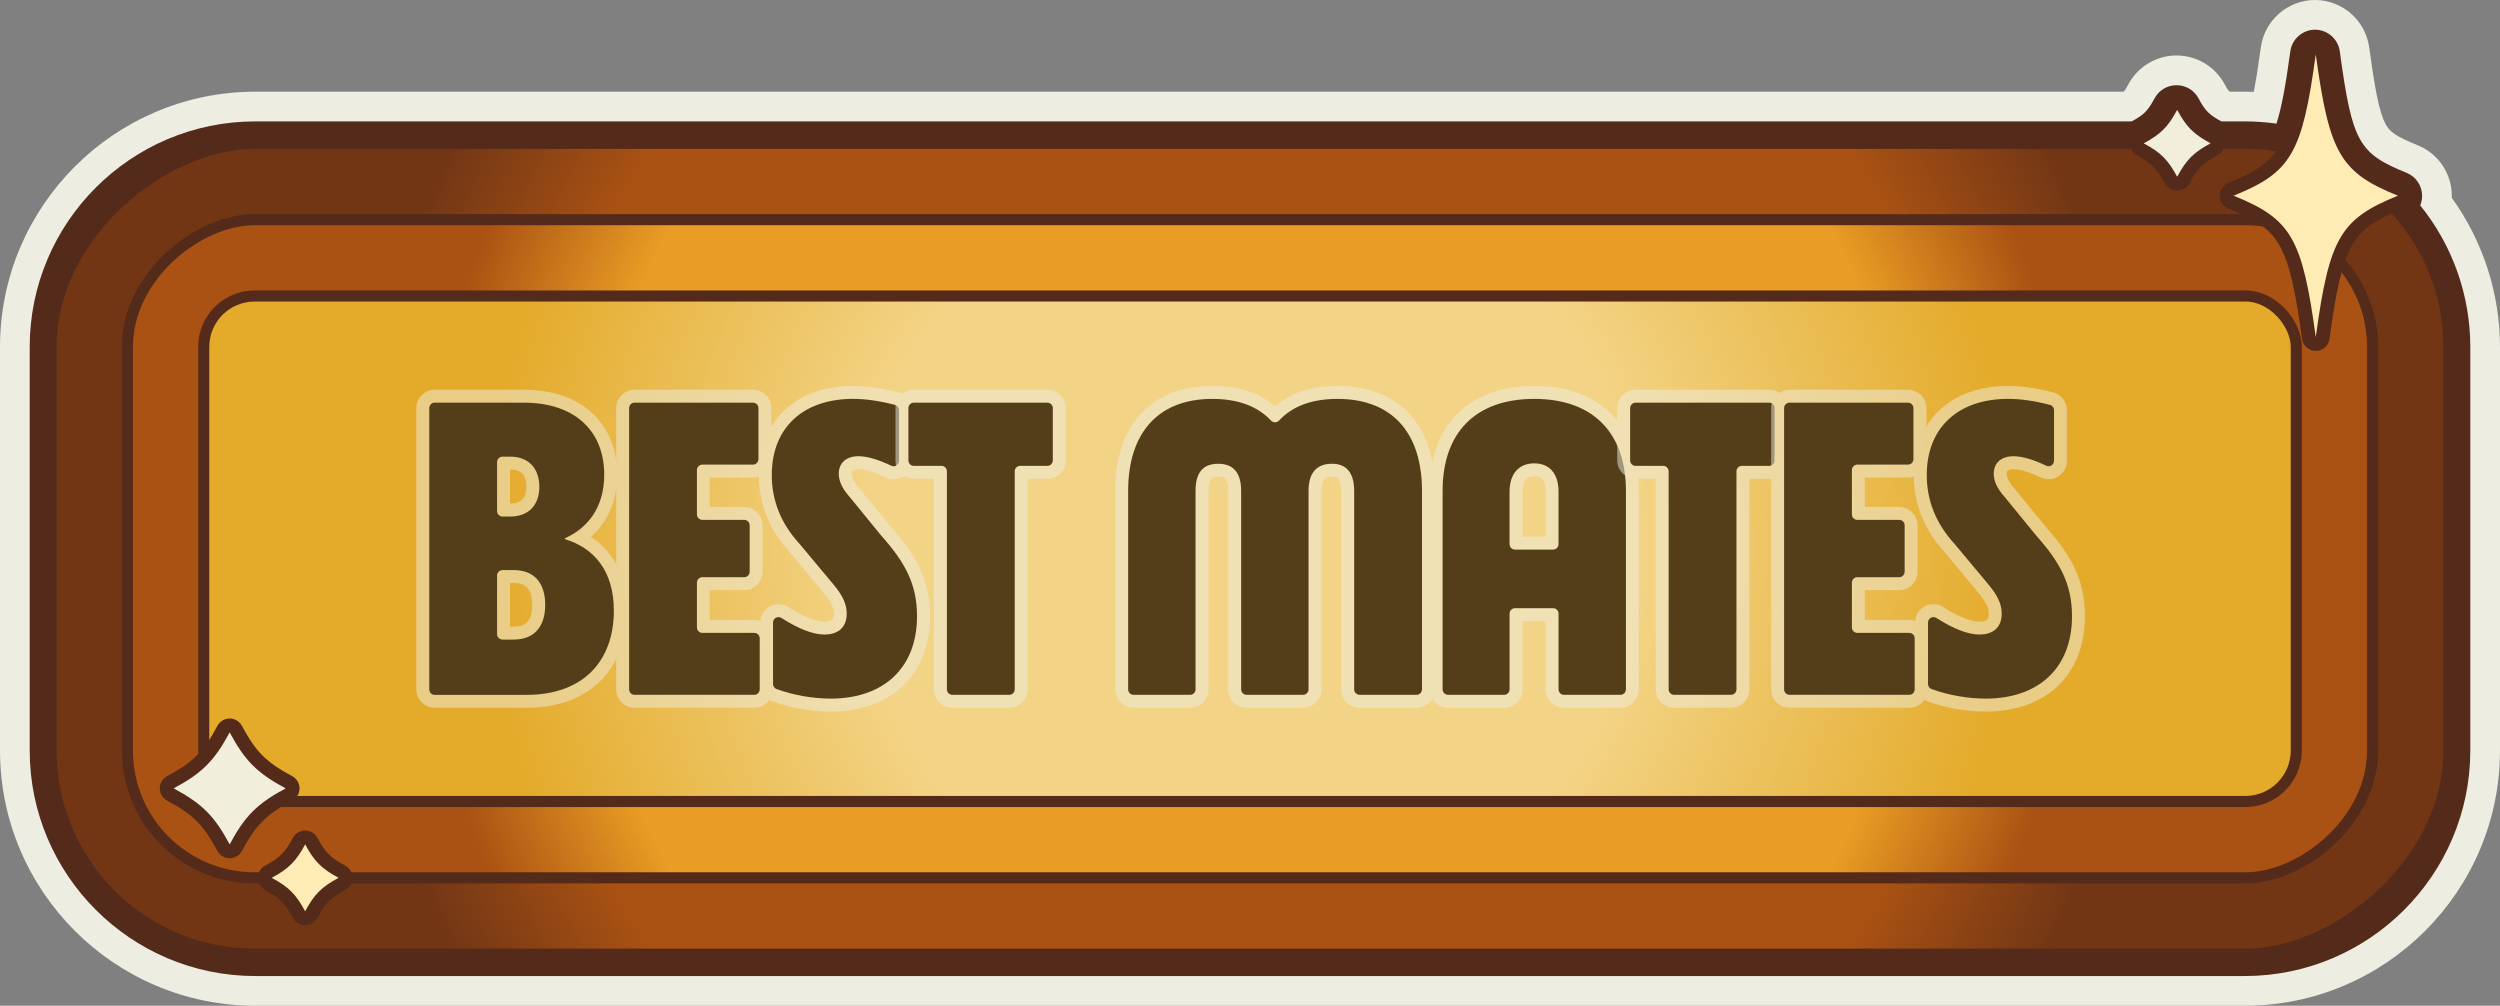 <?xml version="1.0" encoding="UTF-8"?>
<svg xmlns="http://www.w3.org/2000/svg" xmlns:xlink="http://www.w3.org/1999/xlink" viewBox="0 0 1598.89 643.23">
  <rect x="0" y="0" width="1598.89" height="643.23" fill="#808080" stroke="none"/>
  <defs>
    <style>
      .cls-1 {
        fill: url(#radial-gradient-2);
      }

      .cls-1, .cls-2, .cls-3 {
        stroke: #542a1a;
        stroke-linecap: round;
        stroke-linejoin: round;
        stroke-width: 7.1px;
      }

      .cls-2 {
        fill: url(#radial-gradient-3);
      }

      .cls-4 {
        mix-blend-mode: overlay;
        opacity: .5;
      }

      .cls-3 {
        fill: url(#radial-gradient);
      }

      .cls-5 {
        isolation: isolate;
      }

      .cls-6 {
        fill: #542a1a;
      }

      .cls-6, .cls-7, .cls-8, .cls-9, .cls-10 {
        stroke-width: 0px;
      }

      .cls-7 {
        fill: #543e1a;
      }

      .cls-8 {
        fill: #f1eedb;
      }

      .cls-9 {
        fill: #edede2;
      }

      .cls-10 {
        fill: #ffecb5;
      }
    </style>
    <radialGradient id="radial-gradient" cx="799.44" cy="350.95" fx="799.44" fy="350.95" r="572.36" gradientTransform="translate(448.49 1150.4) rotate(-90)" gradientUnits="userSpaceOnUse">
      <stop offset=".8" stop-color="#aa5213"/>
      <stop offset="1" stop-color="#723615"/>
    </radialGradient>
    <radialGradient id="radial-gradient-2" cx="799.44" cy="350.95" fx="799.44" fy="350.95" r="529.05" gradientTransform="translate(448.49 1150.4) rotate(-90)" gradientUnits="userSpaceOnUse">
      <stop offset=".8" stop-color="#e99d24"/>
      <stop offset="1" stop-color="#aa5213"/>
    </radialGradient>
    <radialGradient id="radial-gradient-3" cx="799.45" cy="350.95" fx="799.45" fy="350.95" r="486.77" gradientUnits="userSpaceOnUse">
      <stop offset=".5" stop-color="#f3d487"/>
      <stop offset="1" stop-color="#e4ab2b"/>
    </radialGradient>
  </defs>
  <g class="cls-5">
    <g id="Layer_2" data-name="Layer 2">
      <g id="Grey_Outlines" data-name="Grey Outlines">
        <path class="cls-9" d="M163.28,643.23C73.25,643.23,0,569.98,0,479.95V221.92C0,131.89,73.25,58.64,163.28,58.64h1194.79c1.11-.93,1.71-2.06,3.13-4.71,6.09-11.37,17.9-18.44,30.81-18.44s24.71,7.07,30.81,18.44c1.42,2.65,2.02,3.77,3.13,4.71h9.66c1.93,0,3.86.03,5.79.1,1.44-7.32,2.91-16.58,4.54-28.52,2.36-17.23,17.25-30.22,34.64-30.22s32.28,12.99,34.64,30.22c3.55,25.95,6.29,41.5,10.61,49.36,2.52,4.59,5.91,7.45,20.38,13.31,13.27,5.38,21.84,18.1,21.84,32.41,0,.4,0,.8-.02,1.2,19.95,27.68,30.85,61.23,30.85,95.42v258.03c0,90.03-73.25,163.28-163.28,163.28H163.28Z"/>
      </g>
      <g id="Mates_Tiers" data-name="Mates Tiers">
        <g id="Best_Mates" data-name="Best Mates">
          <g id="Border">
            <path class="cls-6" d="M163.28,624.23c-79.56,0-144.28-64.72-144.28-144.28V221.92c0-79.56,64.72-144.28,144.28-144.28h1200.04c7.87-4.24,10.36-6.77,14.63-14.73,2.78-5.19,8.17-8.42,14.07-8.42s11.28,3.23,14.07,8.42c4.27,7.97,6.76,10.49,14.63,14.73h14.91c6.78,0,13.58.48,20.3,1.43,3.14-9.72,5.76-23.54,8.87-46.27,1.08-7.87,7.87-13.8,15.81-13.8s14.74,5.93,15.81,13.8c7.93,57.99,11.92,65.26,42.68,77.71,6.06,2.45,9.97,8.26,9.97,14.79,0,2.1-.42,4.15-1.21,6.06,20.7,25.62,32.04,57.56,32.04,90.56v258.03c0,79.56-64.72,144.28-144.28,144.28H163.28Z"/>
          </g>
          <g>
            <rect class="cls-3" x="540.16" y="-415.84" width="518.57" height="1533.58" rx="130.18" ry="130.18" transform="translate(1150.4 -448.49) rotate(90)"/>
            <rect class="cls-1" x="588.98" y="-367.02" width="420.94" height="1435.94" rx="81.36" ry="81.36" transform="translate(1150.4 -448.49) rotate(90)"/>
            <rect class="cls-2" x="130.29" y="189.3" width="1338.31" height="323.3" rx="32.55" ry="32.55"/>
            <g>
              <path class="cls-10" d="M1481.06,220c-2.22,0-4.09-1.64-4.4-3.84-8.48-62.06-14.54-72.61-49.81-86.89-1.68-.68-2.77-2.3-2.77-4.11s1.1-3.43,2.77-4.11c35.28-14.28,41.33-24.83,49.81-86.89.3-2.2,2.18-3.84,4.4-3.84s4.09,1.64,4.4,3.84c8.49,62.06,14.54,72.61,49.81,86.89,1.68.68,2.77,2.3,2.77,4.11s-1.1,3.43-2.77,4.11c-35.28,14.28-41.33,24.83-49.81,86.89-.3,2.2-2.18,3.84-4.4,3.84h0Z"/>
              <path class="cls-6" d="M1481.06,34.76c8.67,63.4,15.7,75.49,52.54,90.4-36.85,14.91-43.88,27-52.54,90.4-8.67-63.4-15.69-75.49-52.54-90.4,36.85-14.91,43.88-27,52.54-90.4M1481.06,25.89c-4.44,0-8.19,3.28-8.79,7.67-3.97,29.01-7.62,48.15-14.58,60.13-5.74,9.87-13.94,15.74-32.5,23.25-3.35,1.36-5.54,4.61-5.54,8.22s2.19,6.87,5.54,8.22c18.56,7.51,26.76,13.38,32.5,23.25,6.96,11.97,10.62,31.11,14.58,60.13.6,4.4,4.36,7.67,8.79,7.67s8.19-3.28,8.79-7.67c3.97-29.01,7.62-48.15,14.58-60.13,5.74-9.87,13.94-15.74,32.5-23.25,3.35-1.36,5.54-4.61,5.54-8.22s-2.19-6.87-5.54-8.22c-18.56-7.51-26.76-13.38-32.5-23.25-6.96-11.97-10.62-31.11-14.58-60.13-.6-4.39-4.36-7.67-8.79-7.67h0Z"/>
            </g>
            <g>
              <path class="cls-8" d="M1392.42,117.5c-1.63,0-3.14-.9-3.91-2.34-5.43-10.13-9.45-14.15-19.58-19.58-1.44-.77-2.34-2.28-2.34-3.91s.9-3.14,2.34-3.91c10.13-5.43,14.15-9.45,19.58-19.58.77-1.44,2.28-2.34,3.91-2.34s3.14.9,3.91,2.34c5.43,10.13,9.45,14.15,19.58,19.58,1.44.77,2.34,2.28,2.34,3.91s-.9,3.14-2.34,3.91c-10.13,5.43-14.15,9.45-19.58,19.58-.77,1.44-2.28,2.34-3.91,2.34Z"/>
              <path class="cls-6" d="M1392.42,70.27c5.82,10.86,10.54,15.57,21.39,21.39-10.86,5.82-15.57,10.54-21.39,21.39-5.82-10.86-10.54-15.57-21.39-21.39,10.86-5.82,15.57-10.54,21.39-21.39M1392.42,61.4c-3.27,0-6.28,1.8-7.82,4.68-4.98,9.3-8.47,12.78-17.77,17.77-2.88,1.54-4.68,4.55-4.68,7.82s1.8,6.28,4.68,7.82c9.3,4.98,12.78,8.47,17.77,17.77,1.54,2.88,4.55,4.68,7.82,4.68s6.28-1.8,7.82-4.68c4.98-9.3,8.47-12.78,17.77-17.77,2.88-1.54,4.68-4.55,4.68-7.82s-1.8-6.28-4.68-7.82c-9.3-4.98-12.78-8.47-17.77-17.77-1.54-2.88-4.55-4.68-7.82-4.68h0Z"/>
            </g>
            <g>
              <path class="cls-8" d="M146.88,544.46c-1.64,0-3.14-.9-3.91-2.34-9.32-17.38-16.62-24.69-34-34-1.44-.77-2.34-2.28-2.34-3.91s.9-3.14,2.34-3.91c17.38-9.31,24.69-16.62,34-34,.77-1.44,2.27-2.34,3.91-2.34s3.14.9,3.91,2.34c9.32,17.38,16.62,24.69,34,34,1.44.77,2.34,2.28,2.34,3.91s-.9,3.14-2.34,3.91c-17.38,9.32-24.69,16.62-34,34-.77,1.44-2.27,2.34-3.91,2.34Z"/>
              <path class="cls-6" d="M146.88,468.39c9.74,18.18,17.64,26.07,35.82,35.82-18.18,9.74-26.07,17.64-35.82,35.82-9.74-18.18-17.64-26.07-35.82-35.82,18.18-9.74,26.07-17.64,35.82-35.82M146.88,459.52c-3.27,0-6.28,1.8-7.82,4.68-8.92,16.65-15.54,23.27-32.19,32.19-2.88,1.54-4.68,4.55-4.68,7.82s1.8,6.28,4.68,7.82c16.65,8.92,23.27,15.54,32.19,32.19,1.54,2.88,4.55,4.68,7.82,4.68s6.28-1.8,7.82-4.68c8.92-16.65,15.54-23.27,32.19-32.19,2.88-1.54,4.68-4.55,4.68-7.82s-1.8-6.28-4.68-7.82c-16.65-8.92-23.27-15.54-32.19-32.19-1.54-2.88-4.55-4.68-7.82-4.68h0Z"/>
            </g>
            <g>
              <path class="cls-10" d="M195.16,587.25c-1.64,0-3.14-.9-3.91-2.34-5.43-10.13-9.45-14.15-19.58-19.58-1.44-.77-2.34-2.28-2.34-3.91s.9-3.14,2.34-3.91c10.13-5.43,14.15-9.45,19.58-19.58.77-1.44,2.27-2.34,3.91-2.34s3.14.9,3.91,2.34c5.43,10.12,9.45,14.15,19.58,19.58,1.44.77,2.34,2.28,2.34,3.91s-.9,3.14-2.34,3.91c-10.13,5.43-14.15,9.45-19.58,19.58-.77,1.44-2.27,2.34-3.91,2.34Z"/>
              <path class="cls-6" d="M195.16,540.03c5.82,10.86,10.54,15.57,21.39,21.39-10.86,5.82-15.57,10.54-21.39,21.39-5.82-10.86-10.54-15.57-21.39-21.39,10.86-5.82,15.57-10.54,21.39-21.39M195.16,531.15s0,0,0,0c-3.27,0-6.28,1.8-7.82,4.68-4.98,9.3-8.47,12.78-17.76,17.77-2.88,1.54-4.68,4.55-4.68,7.82s1.8,6.28,4.68,7.82c9.3,4.98,12.78,8.47,17.77,17.77,1.54,2.88,4.55,4.68,7.82,4.68,3.27,0,6.28-1.8,7.82-4.68,4.98-9.3,8.47-12.78,17.77-17.77,2.88-1.54,4.68-4.55,4.68-7.82s-1.8-6.28-4.68-7.82c-9.3-4.98-12.78-8.47-17.77-17.77-1.54-2.88-4.55-4.68-7.82-4.68h0Z"/>
            </g>
          </g>
          <g>
            <path class="cls-7" d="M274.53,440.89v-179.88c0-1.93,1.56-3.49,3.49-3.49h57.01c32.39,0,51.4,17.94,51.4,46.05,0,21.68-11.24,34.53-25.16,40.69v.54c18.47,5.62,31.32,20.08,31.32,45.78,0,32.12-19.54,53.81-55.68,53.81h-58.88c-1.93,0-3.49-1.56-3.49-3.49ZM317.9,326.85c0,1.93,1.56,3.49,3.49,3.49h5.08c11.51,0,18.47-7.23,18.47-19.01s-6.96-19.27-18.47-19.27h-5.08c-1.93,0-3.49,1.56-3.49,3.49v31.3ZM317.9,405.55c0,1.93,1.56,3.49,3.49,3.49h7.22c12.85,0,20.08-8.03,20.08-22.22s-7.23-22.22-20.08-22.22h-7.22c-1.93,0-3.49,1.56-3.49,3.49v37.46Z"/>
            <path class="cls-7" d="M402.35,440.89v-179.88c0-1.93,1.56-3.49,3.49-3.49h75.74c1.93,0,3.49,1.56,3.49,3.49v32.64c0,1.93-1.56,3.49-3.49,3.49h-32.37c-1.93,0-3.49,1.56-3.49,3.49v28.36c0,1.93,1.56,3.49,3.49,3.49h26.75c1.93,0,3.49,1.56,3.49,3.49v29.69c0,1.93-1.56,3.49-3.49,3.49h-26.75c-1.93,0-3.49,1.56-3.49,3.49v28.63c0,1.93,1.56,3.49,3.49,3.49h33.18c1.93,0,3.49,1.56,3.49,3.49v32.64c0,1.93-1.56,3.49-3.49,3.49h-76.54c-1.93,0-3.49-1.56-3.49-3.49Z"/>
            <path class="cls-7" d="M494.4,437.41v-39.24c0-2.75,3.04-4.42,5.35-2.95,10.99,7.01,20.18,10.6,27.58,10.6,7.76,0,14.19-3.75,14.19-13.39,0-6.69-3.21-12.32-8.57-18.74l-21.69-25.97c-11.78-12.85-17.67-27.57-17.67-43.9,0-31.05,20.88-48.72,51.93-48.72,8.35,0,17.37,1.35,26.86,3.85,1.53.4,2.59,1.8,2.59,3.38v32.36c0,2.55-2.66,4.26-4.96,3.16-7.78-3.7-15.03-6.07-21.01-6.07-7.5,0-12.58,4.02-12.58,11.24,0,4.55,2.14,9.37,6.69,14.46l20.34,24.9c15.26,17.13,23.02,31.06,23.02,51.67,0,33.46-21.68,52.74-55.15,52.74-11.27,0-23.7-2.11-34.68-6.1-1.37-.5-2.26-1.82-2.26-3.28Z"/>
            <path class="cls-7" d="M605.6,440.89v-139.45c0-1.93-1.56-3.49-3.49-3.49h-17.65c-1.93,0-3.49-1.56-3.49-3.49v-33.44c0-1.93,1.56-3.49,3.49-3.49h85.38c1.93,0,3.49,1.56,3.49,3.49v33.44c0,1.93-1.56,3.49-3.49,3.49h-17.38c-1.93,0-3.49,1.56-3.49,3.49v139.45c0,1.93-1.56,3.49-3.49,3.49h-36.39c-1.93,0-3.49-1.56-3.49-3.49Z"/>
            <path class="cls-7" d="M721.51,314.01c0-37.21,19.28-58.89,53.81-58.89,16.71,0,29.03,4.82,37.57,13.86,1.41,1.49,3.74,1.48,5.13-.02,8.58-9.22,21.09-13.84,37.34-13.84,35.07,0,54.08,21.68,54.08,58.89v126.88c0,1.93-1.56,3.49-3.49,3.49h-36.39c-1.93,0-3.49-1.56-3.49-3.49v-126.88c0-11.51-4.82-17.4-14.19-17.4-9.9,0-14.99,5.89-14.99,17.4v126.88c0,1.93-1.56,3.49-3.49,3.49h-36.12c-1.93,0-3.49-1.56-3.49-3.49v-126.88c0-11.51-4.82-17.4-14.72-17.4s-14.46,5.89-14.46,17.4v126.88c0,1.93-1.56,3.49-3.49,3.49h-36.12c-1.93,0-3.49-1.56-3.49-3.49v-126.88Z"/>
            <path class="cls-7" d="M922.62,314.01c0-37.21,20.88-58.89,58.63-58.89s58.63,21.68,58.63,58.89v126.88c0,1.93-1.56,3.49-3.49,3.49h-36.12c-1.93,0-3.49-1.56-3.49-3.49v-48.43c0-1.93-1.56-3.49-3.49-3.49h-24.34c-1.93,0-3.49,1.56-3.49,3.49v48.43c0,1.93-1.56,3.49-3.49,3.49h-35.85c-1.93,0-3.49-1.56-3.49-3.49v-126.88ZM968.94,351.49h24.34c1.93,0,3.49-1.56,3.49-3.49v-33.45c0-11.51-5.62-18.2-15.53-18.2s-15.8,6.69-15.8,18.2v33.45c0,1.93,1.56,3.49,3.49,3.49Z"/>
            <path class="cls-7" d="M1067.2,440.89v-139.45c0-1.93-1.56-3.49-3.49-3.49h-17.65c-1.93,0-3.49-1.56-3.49-3.49v-33.44c0-1.93,1.56-3.49,3.49-3.49h85.38c1.93,0,3.49,1.56,3.49,3.49v33.44c0,1.93-1.56,3.49-3.49,3.49h-17.38c-1.93,0-3.49,1.56-3.49,3.49v139.45c0,1.93-1.56,3.49-3.49,3.49h-36.39c-1.93,0-3.49-1.56-3.49-3.49Z"/>
            <path class="cls-7" d="M1141.02,440.89v-179.88c0-1.93,1.56-3.49,3.49-3.49h75.74c1.93,0,3.49,1.56,3.49,3.49v32.64c0,1.93-1.56,3.49-3.49,3.49h-32.37c-1.93,0-3.49,1.56-3.49,3.49v28.36c0,1.93,1.56,3.49,3.49,3.49h26.75c1.93,0,3.49,1.56,3.49,3.49v29.69c0,1.93-1.56,3.49-3.49,3.49h-26.75c-1.93,0-3.49,1.56-3.49,3.49v28.63c0,1.93,1.56,3.49,3.49,3.49h33.18c1.93,0,3.49,1.56,3.49,3.49v32.64c0,1.93-1.56,3.49-3.49,3.49h-76.54c-1.93,0-3.49-1.56-3.49-3.49Z"/>
            <path class="cls-7" d="M1233.08,437.41v-39.24c0-2.75,3.04-4.42,5.35-2.95,10.99,7.01,20.18,10.6,27.58,10.6,7.76,0,14.19-3.75,14.19-13.39,0-6.69-3.21-12.32-8.57-18.74l-21.69-25.97c-11.78-12.85-17.67-27.57-17.67-43.9,0-31.05,20.88-48.72,51.93-48.72,8.35,0,17.37,1.35,26.86,3.85,1.53.4,2.59,1.8,2.59,3.38v32.36c0,2.55-2.66,4.26-4.96,3.16-7.78-3.7-15.03-6.07-21.01-6.07-7.5,0-12.58,4.02-12.58,11.24,0,4.55,2.14,9.37,6.69,14.46l20.34,24.9c15.26,17.13,23.02,31.06,23.02,51.67,0,33.46-21.68,52.74-55.15,52.74-11.27,0-23.7-2.11-34.68-6.1-1.37-.5-2.26-1.82-2.26-3.28Z"/>
          </g>
          <g class="cls-4">
            <g>
              <path class="cls-7" d="M278.02,448.52c-4.2,0-7.63-3.42-7.63-7.62v-179.88c0-4.21,3.42-7.63,7.63-7.63h57.01c34.25,0,55.53,19.23,55.53,50.18,0,17.66-7.08,31.71-20.12,40.38,17.02,8.26,26.28,24.52,26.28,46.63,0,35.74-22.92,57.94-59.82,57.94h-58.88ZM328.6,404.91c10.58,0,15.94-6.08,15.94-18.08s-5.36-18.08-15.94-18.08h-6.57v36.17h6.57ZM326.46,326.2c9.24,0,14.34-5.28,14.34-14.87s-5.09-15.14-14.34-15.14h-4.43v30.01h4.43Z"/>
              <path class="cls-9" d="M335.03,257.52c32.39,0,51.4,17.94,51.4,46.05,0,21.68-11.24,34.53-25.16,40.69v.54c18.47,5.62,31.32,20.08,31.32,45.78,0,32.12-19.54,53.81-55.68,53.81h-58.88c-1.93,0-3.49-1.56-3.49-3.49v-179.88c0-1.93,1.56-3.49,3.49-3.49h57.01M321.39,330.34h5.08c11.51,0,18.47-7.23,18.47-19.01s-6.96-19.27-18.47-19.27h-5.08c-1.93,0-3.49,1.56-3.49,3.49v31.3c0,1.93,1.56,3.49,3.49,3.49M321.39,409.04h7.22c12.85,0,20.08-8.03,20.08-22.22s-7.23-22.22-20.08-22.22h-7.22c-1.93,0-3.49,1.56-3.49,3.49v37.46c0,1.93,1.56,3.49,3.49,3.49M335.03,249.25h-57.01c-6.48,0-11.76,5.28-11.76,11.76v179.88c0,6.48,5.28,11.76,11.76,11.76h58.88c19.64,0,35.98-5.98,47.25-17.29,10.93-10.96,16.7-26.45,16.7-44.79,0-21.31-8.03-37.59-22.93-47.19,3.05-2.68,5.74-5.69,7.98-8.99,5.83-8.58,8.79-18.95,8.79-30.82,0-16.29-5.62-30.02-16.26-39.68-10.53-9.57-25.54-14.63-43.41-14.63h0ZM326.17,300.33h.3c9.14,0,10.2,6.28,10.2,11,0,7.22-3.34,10.74-10.2,10.74h-.3v-21.74h0ZM326.17,372.88h2.44c5.5,0,11.81,1.59,11.81,13.95s-6.31,13.95-11.81,13.95h-2.44v-27.9h0Z"/>
            </g>
            <g>
              <path class="cls-7" d="M405.84,448.52c-4.21,0-7.63-3.42-7.63-7.62v-179.88c0-4.21,3.42-7.63,7.63-7.63h75.74c4.2,0,7.63,3.42,7.63,7.63v32.64c0,4.21-3.42,7.62-7.63,7.62h-31.73v27.07h26.11c4.2,0,7.63,3.42,7.63,7.62v29.69c0,4.21-3.42,7.62-7.63,7.62h-26.11v27.34h32.53c4.2,0,7.63,3.42,7.63,7.62v32.64c0,4.21-3.42,7.62-7.63,7.62h-76.54Z"/>
              <path class="cls-9" d="M481.58,257.52c1.93,0,3.49,1.56,3.49,3.49v32.64c0,1.93-1.56,3.49-3.49,3.49h-32.37c-1.93,0-3.49,1.56-3.49,3.49v28.36c0,1.93,1.56,3.49,3.49,3.49h26.75c1.93,0,3.49,1.56,3.49,3.49v29.69c0,1.93-1.56,3.49-3.49,3.49h-26.75c-1.93,0-3.49,1.56-3.49,3.49v28.63c0,1.93,1.56,3.49,3.49,3.49h33.18c1.93,0,3.49,1.56,3.49,3.49v32.64c0,1.93-1.56,3.49-3.49,3.49h-76.54c-1.93,0-3.49-1.56-3.49-3.49v-179.88c0-1.93,1.56-3.49,3.49-3.49h75.74M481.58,249.25h-75.74c-6.48,0-11.76,5.28-11.76,11.76v179.88c0,6.48,5.28,11.76,11.76,11.76h76.54c6.48,0,11.76-5.28,11.76-11.76v-32.64c0-6.48-5.28-11.76-11.76-11.76h-28.4v-19.07h21.97c6.48,0,11.76-5.28,11.76-11.76v-29.69c0-6.48-5.28-11.76-11.76-11.76h-21.97v-18.8h27.59c6.48,0,11.76-5.28,11.76-11.76v-32.64c0-6.48-5.28-11.76-11.76-11.76h0Z"/>
            </g>
            <g>
              <path class="cls-7" d="M531.35,450.93c-12.02,0-24.84-2.26-36.1-6.35-2.98-1.08-4.98-3.96-4.98-7.16v-39.24c0-4.21,3.42-7.63,7.63-7.63,1.44,0,2.85.41,4.08,1.2,10.35,6.61,18.88,9.96,25.35,9.96,10.05,0,10.05-6.96,10.05-9.25,0-4.95-2.2-9.61-7.61-16.09l-21.62-25.89c-12.4-13.56-18.69-29.25-18.69-46.63,0-16.21,5.42-29.71,15.67-39.06,9.9-9.03,23.87-13.79,40.4-13.79,8.47,0,17.87,1.34,27.91,3.98,3.34.88,5.67,3.91,5.67,7.38v32.36c0,4.21-3.42,7.64-7.62,7.64-1.13,0-2.22-.25-3.25-.74-7.92-3.77-14.4-5.68-19.23-5.68-3.85,0-8.45,1.23-8.45,7.11,0,3.58,1.9,7.52,5.64,11.7.04.05.08.09.12.14l20.29,24.83c14.83,16.66,24.01,31.57,24.01,54.35,0,35.08-22.72,56.87-59.28,56.87Z"/>
              <path class="cls-9" d="M545.54,255.11c8.35,0,17.37,1.35,26.86,3.85,1.53.4,2.59,1.8,2.59,3.38v32.36c0,2.01-1.65,3.5-3.48,3.5-.49,0-.99-.11-1.47-.34-7.78-3.7-15.03-6.07-21.01-6.07-7.5,0-12.58,4.02-12.58,11.24,0,4.55,2.14,9.37,6.69,14.46l20.34,24.9c15.26,17.13,23.02,31.06,23.02,51.67,0,33.46-21.68,52.74-55.15,52.74-11.27,0-23.7-2.11-34.68-6.1-1.37-.5-2.26-1.82-2.26-3.28v-39.24c0-2.04,1.68-3.5,3.5-3.5.62,0,1.26.17,1.85.55,10.99,7.01,20.18,10.6,27.58,10.6,7.76,0,14.19-3.75,14.19-13.39,0-6.69-3.21-12.32-8.57-18.74l-21.69-25.97c-11.78-12.85-17.67-27.57-17.67-43.9,0-31.05,20.88-48.72,51.93-48.72M545.54,246.84c-36.57,0-60.2,22.37-60.2,56.99,0,18.41,6.63,35.02,19.71,49.35l21.57,25.82c4.78,5.73,6.64,9.5,6.64,13.44,0,2.4,0,5.12-5.92,5.12-3.9,0-11.08-1.61-23.13-9.3-1.89-1.21-4.07-1.85-6.3-1.85-6.49,0-11.77,5.28-11.77,11.77v39.24c0,4.93,3.1,9.37,7.7,11.05,11.7,4.26,25.02,6.6,37.51,6.6,18.74,0,34.57-5.55,45.78-16.06,11.54-10.82,17.64-26.36,17.64-44.95,0-24.06-9.56-39.68-25-57.04l-20.23-24.76c-.08-.1-.16-.19-.24-.28-2.09-2.34-4.58-5.79-4.58-8.94,0-1.26,0-2.97,4.31-2.97,2.9,0,8.29.92,17.46,5.27,1.59.75,3.28,1.14,5.02,1.14,6.48,0,11.75-5.28,11.75-11.77v-32.36c0-5.34-3.6-10.02-8.75-11.38-10.39-2.73-20.14-4.12-28.96-4.12h0Z"/>
            </g>
            <g>
              <path class="cls-7" d="M609.1,448.52c-4.2,0-7.63-3.42-7.63-7.62v-138.81h-17c-4.21,0-7.63-3.42-7.63-7.62v-33.44c0-4.21,3.42-7.63,7.63-7.63h85.38c4.21,0,7.63,3.42,7.63,7.63v33.44c0,4.21-3.42,7.62-7.63,7.62h-16.74v138.81c0,4.21-3.42,7.62-7.63,7.62h-36.39Z"/>
              <path class="cls-9" d="M669.84,257.52c1.93,0,3.49,1.56,3.49,3.49v33.44c0,1.93-1.56,3.49-3.49,3.49h-17.38c-1.93,0-3.49,1.56-3.49,3.49v139.45c0,1.93-1.56,3.49-3.49,3.49h-36.39c-1.93,0-3.49-1.56-3.49-3.49v-139.45c0-1.93-1.56-3.49-3.49-3.49h-17.65c-1.93,0-3.49-1.56-3.49-3.49v-33.44c0-1.93,1.56-3.49,3.49-3.49h85.38M669.84,249.25h-85.38c-6.48,0-11.76,5.28-11.76,11.76v33.44c0,6.48,5.28,11.76,11.76,11.76h12.87v134.67c0,6.48,5.28,11.76,11.76,11.76h36.39c6.48,0,11.76-5.28,11.76-11.76v-134.67h12.6c6.48,0,11.76-5.28,11.76-11.76v-33.44c0-6.48-5.28-11.76-11.76-11.76h0Z"/>
            </g>
            <g>
              <path class="cls-7" d="M869.56,448.52c-4.21,0-7.62-3.42-7.62-7.62v-126.88c0-11.76-5.37-13.27-10.06-13.27-5.05,0-10.86,1.51-10.86,13.27v126.88c0,4.21-3.42,7.62-7.62,7.62h-36.12c-4.2,0-7.63-3.42-7.63-7.62v-126.88c0-11.69-5.35-13.27-10.59-13.27s-10.32,1.58-10.32,13.27v126.88c0,4.21-3.42,7.62-7.63,7.62h-36.12c-4.2,0-7.63-3.42-7.63-7.62v-126.88c0-19.65,5.06-35.19,15.03-46.18,10-11.02,24.84-16.85,42.92-16.85s30.65,4.94,40.13,14.68c9.34-9.74,22.76-14.68,39.92-14.68,36.99,0,58.21,22.97,58.21,63.03v126.88c0,4.21-3.42,7.62-7.62,7.62h-36.39Z"/>
              <path class="cls-9" d="M855.36,255.11c35.07,0,54.08,21.68,54.08,58.89v126.88c0,1.93-1.56,3.49-3.49,3.49h-36.39c-1.93,0-3.49-1.56-3.49-3.49v-126.88c0-11.51-4.82-17.4-14.19-17.4-9.9,0-14.99,5.89-14.99,17.4v126.88c0,1.93-1.56,3.49-3.49,3.49h-36.12c-1.93,0-3.49-1.56-3.49-3.49v-126.88c0-11.51-4.82-17.4-14.72-17.4s-14.46,5.89-14.46,17.4v126.88c0,1.93-1.56,3.49-3.49,3.49h-36.12c-1.93,0-3.49-1.56-3.49-3.49v-126.88c0-37.21,19.28-58.89,53.81-58.89,16.71,0,29.03,4.82,37.57,13.86.7.74,1.63,1.11,2.56,1.11s1.87-.38,2.57-1.13c8.58-9.22,21.09-13.84,37.34-13.84M855.36,246.84c-16.61,0-30.02,4.41-39.94,13.11-10.03-8.71-23.5-13.11-40.11-13.11-38.87,0-62.08,25.11-62.08,67.16v126.88c0,6.48,5.28,11.76,11.76,11.76h36.12c6.48,0,11.76-5.28,11.76-11.76v-126.88c0-9.13,3.14-9.13,6.19-9.13,3.54,0,4.45,1.08,4.74,1.43.64.76,1.71,2.78,1.71,7.7v126.88c0,6.48,5.28,11.76,11.76,11.76h36.12c6.48,0,11.76-5.28,11.76-11.76v-126.88c0-3.58.63-6.29,1.78-7.62.32-.37,1.3-1.51,4.95-1.51,3.11,0,3.9.98,4.2,1.34,1.09,1.34,1.72,4.18,1.72,7.79v126.88c0,6.48,5.28,11.76,11.76,11.76h36.39c6.48,0,11.76-5.28,11.76-11.76v-126.88c0-20.76-5.39-37.23-16.03-48.96-10.8-11.91-26.82-18.21-46.32-18.21h0Z"/>
            </g>
            <g>
              <path class="cls-7" d="M1000.26,448.52c-4.21,0-7.62-3.42-7.62-7.62v-47.79h-23.05v47.79c0,4.21-3.42,7.62-7.62,7.62h-35.85c-4.21,0-7.63-3.42-7.63-7.62v-126.88c0-19.73,5.5-35.31,16.35-46.31,10.95-11.1,26.57-16.72,46.41-16.72s35.48,5.78,46.31,16.72c10.77,10.87,16.46,26.89,16.46,46.31v126.88c0,4.21-3.42,7.62-7.63,7.62h-36.12ZM992.64,347.35v-32.81c0-9.34-3.83-14.07-11.39-14.07-9.64,0-11.66,7.65-11.66,14.07v32.81h23.05Z"/>
              <path class="cls-9" d="M981.25,255.11c37.48,0,58.63,21.68,58.63,58.89v126.88c0,1.93-1.56,3.49-3.49,3.49h-36.12c-1.93,0-3.49-1.56-3.49-3.49v-48.43c0-1.93-1.56-3.49-3.49-3.49h-24.34c-1.93,0-3.49,1.56-3.49,3.49v48.43c0,1.93-1.56,3.49-3.49,3.49h-35.85c-1.93,0-3.49-1.56-3.49-3.49v-126.88c0-37.21,20.88-58.89,58.63-58.89M968.94,351.49h24.34c1.93,0,3.49-1.56,3.49-3.49v-33.45c0-11.51-5.62-18.2-15.53-18.2s-15.8,6.69-15.8,18.2v33.45c0,1.93,1.56,3.49,3.49,3.49M981.25,246.84c-41.89,0-66.9,25.11-66.9,67.16v126.88c0,6.48,5.28,11.76,11.76,11.76h35.85c6.48,0,11.76-5.28,11.76-11.76v-43.65h14.78v43.65c0,6.48,5.28,11.76,11.76,11.76h36.12c6.48,0,11.76-5.28,11.76-11.76v-126.88c0-42.06-25.01-67.16-66.9-67.16h0ZM973.72,343.22v-28.67c0-9.93,5.27-9.93,7.53-9.93s7.26,0,7.26,9.93v28.67h-14.78Z"/>
            </g>
            <g>
              <path class="cls-7" d="M1070.69,448.52c-4.21,0-7.62-3.42-7.62-7.62v-138.81h-17c-4.21,0-7.63-3.42-7.63-7.62v-33.44c0-4.21,3.42-7.63,7.63-7.63h85.38c4.21,0,7.62,3.42,7.62,7.63v33.44c0,4.21-3.42,7.62-7.62,7.62h-16.74v138.81c0,4.21-3.42,7.62-7.62,7.62h-36.39Z"/>
              <path class="cls-9" d="M1131.44,257.52c1.93,0,3.49,1.56,3.49,3.49v33.44c0,1.93-1.56,3.49-3.49,3.49h-17.38c-1.93,0-3.49,1.56-3.49,3.49v139.45c0,1.93-1.56,3.49-3.49,3.49h-36.39c-1.93,0-3.49-1.56-3.49-3.49v-139.45c0-1.93-1.56-3.49-3.49-3.49h-17.65c-1.93,0-3.49-1.56-3.49-3.49v-33.44c0-1.93,1.56-3.49,3.49-3.49h85.38M1131.44,249.25h-85.38c-6.48,0-11.76,5.28-11.76,11.76v33.44c0,6.48,5.28,11.76,11.76,11.76h12.87v134.67c0,6.48,5.28,11.76,11.76,11.76h36.39c6.48,0,11.76-5.28,11.76-11.76v-134.67h12.6c6.48,0,11.76-5.28,11.76-11.76v-33.44c0-6.48-5.28-11.76-11.76-11.76h0Z"/>
            </g>
            <g>
              <path class="cls-7" d="M1144.51,448.52c-4.21,0-7.62-3.42-7.62-7.62v-179.88c0-4.21,3.42-7.63,7.62-7.63h75.74c4.21,0,7.62,3.42,7.62,7.63v32.64c0,4.21-3.42,7.62-7.62,7.62h-31.73v27.07h26.11c4.21,0,7.62,3.42,7.62,7.62v29.69c0,4.21-3.42,7.62-7.62,7.62h-26.11v27.34h32.53c4.21,0,7.62,3.42,7.62,7.62v32.64c0,4.21-3.42,7.62-7.62,7.62h-76.54Z"/>
              <path class="cls-9" d="M1220.25,257.52c1.93,0,3.49,1.56,3.49,3.49v32.64c0,1.93-1.56,3.49-3.49,3.49h-32.37c-1.93,0-3.49,1.56-3.49,3.49v28.36c0,1.93,1.56,3.49,3.49,3.49h26.75c1.93,0,3.49,1.56,3.49,3.49v29.69c0,1.93-1.56,3.49-3.49,3.49h-26.75c-1.93,0-3.49,1.56-3.49,3.49v28.63c0,1.93,1.56,3.49,3.49,3.49h33.18c1.93,0,3.49,1.56,3.49,3.49v32.64c0,1.93-1.56,3.49-3.49,3.49h-76.54c-1.93,0-3.49-1.56-3.49-3.49v-179.88c0-1.93,1.56-3.49,3.49-3.49h75.74M1220.25,249.25h-75.74c-6.48,0-11.76,5.28-11.76,11.76v179.88c0,6.48,5.28,11.76,11.76,11.76h76.54c6.48,0,11.76-5.28,11.76-11.76v-32.64c0-6.48-5.28-11.76-11.76-11.76h-28.4v-19.07h21.97c6.48,0,11.76-5.28,11.76-11.76v-29.69c0-6.48-5.28-11.76-11.76-11.76h-21.97v-18.8h27.59c6.48,0,11.76-5.28,11.76-11.76v-32.64c0-6.48-5.28-11.76-11.76-11.76h0Z"/>
            </g>
            <g>
              <path class="cls-7" d="M1270.02,450.93c-12.02,0-24.84-2.26-36.1-6.35-2.98-1.08-4.98-3.96-4.98-7.16v-39.24c0-4.21,3.42-7.63,7.63-7.63,1.44,0,2.85.41,4.08,1.2,10.35,6.61,18.88,9.96,25.35,9.96,10.05,0,10.05-6.96,10.05-9.25,0-4.95-2.2-9.61-7.61-16.09l-21.62-25.89c-12.4-13.56-18.69-29.25-18.69-46.63,0-16.21,5.42-29.71,15.67-39.06,9.9-9.03,23.87-13.79,40.4-13.79,8.47,0,17.87,1.34,27.91,3.98,3.34.88,5.67,3.91,5.67,7.38v32.36c0,4.21-3.42,7.64-7.62,7.64-1.13,0-2.22-.25-3.25-.74-7.92-3.77-14.39-5.68-19.23-5.68-3.85,0-8.45,1.23-8.45,7.11,0,3.58,1.9,7.52,5.64,11.7.04.05.08.09.12.14l20.29,24.83c14.83,16.66,24.01,31.57,24.01,54.35,0,35.08-22.72,56.87-59.28,56.87Z"/>
              <path class="cls-9" d="M1284.21,255.11c8.35,0,17.37,1.35,26.86,3.85,1.53.4,2.59,1.8,2.59,3.38v32.36c0,2.01-1.65,3.5-3.48,3.5-.49,0-.99-.11-1.47-.34-7.78-3.7-15.03-6.07-21.01-6.07-7.5,0-12.58,4.02-12.58,11.24,0,4.55,2.14,9.37,6.69,14.46l20.34,24.9c15.26,17.13,23.02,31.06,23.02,51.67,0,33.46-21.68,52.74-55.15,52.74-11.27,0-23.7-2.11-34.68-6.1-1.37-.5-2.26-1.82-2.26-3.28v-39.24c0-2.04,1.68-3.5,3.5-3.5.62,0,1.26.17,1.85.55,10.99,7.01,20.18,10.6,27.58,10.6,7.76,0,14.19-3.75,14.19-13.39,0-6.69-3.21-12.32-8.57-18.74l-21.69-25.97c-11.78-12.85-17.67-27.57-17.67-43.9,0-31.05,20.88-48.72,51.93-48.72M1284.21,246.84c-36.57,0-60.2,22.37-60.2,56.99,0,18.41,6.63,35.02,19.71,49.35l21.57,25.83c4.78,5.73,6.64,9.5,6.64,13.44,0,2.4,0,5.12-5.92,5.12-3.9,0-11.08-1.61-23.13-9.3-1.89-1.21-4.07-1.85-6.3-1.85-6.49,0-11.77,5.28-11.77,11.77v39.24c0,4.93,3.09,9.37,7.7,11.05,11.7,4.26,25.02,6.6,37.51,6.6,18.74,0,34.57-5.55,45.78-16.06,11.54-10.82,17.64-26.36,17.64-44.95,0-24.06-9.56-39.68-25-57.04l-20.23-24.76c-.08-.1-.16-.19-.24-.28-2.09-2.34-4.59-5.79-4.59-8.94,0-1.26,0-2.97,4.31-2.97,2.9,0,8.29.92,17.46,5.27,1.59.75,3.28,1.14,5.02,1.14,6.48,0,11.75-5.28,11.75-11.77v-32.36c0-5.34-3.6-10.02-8.75-11.38-10.39-2.73-20.14-4.12-28.96-4.12h0Z"/>
            </g>
          </g>
        </g>
      </g>
    </g>
  </g>
</svg>